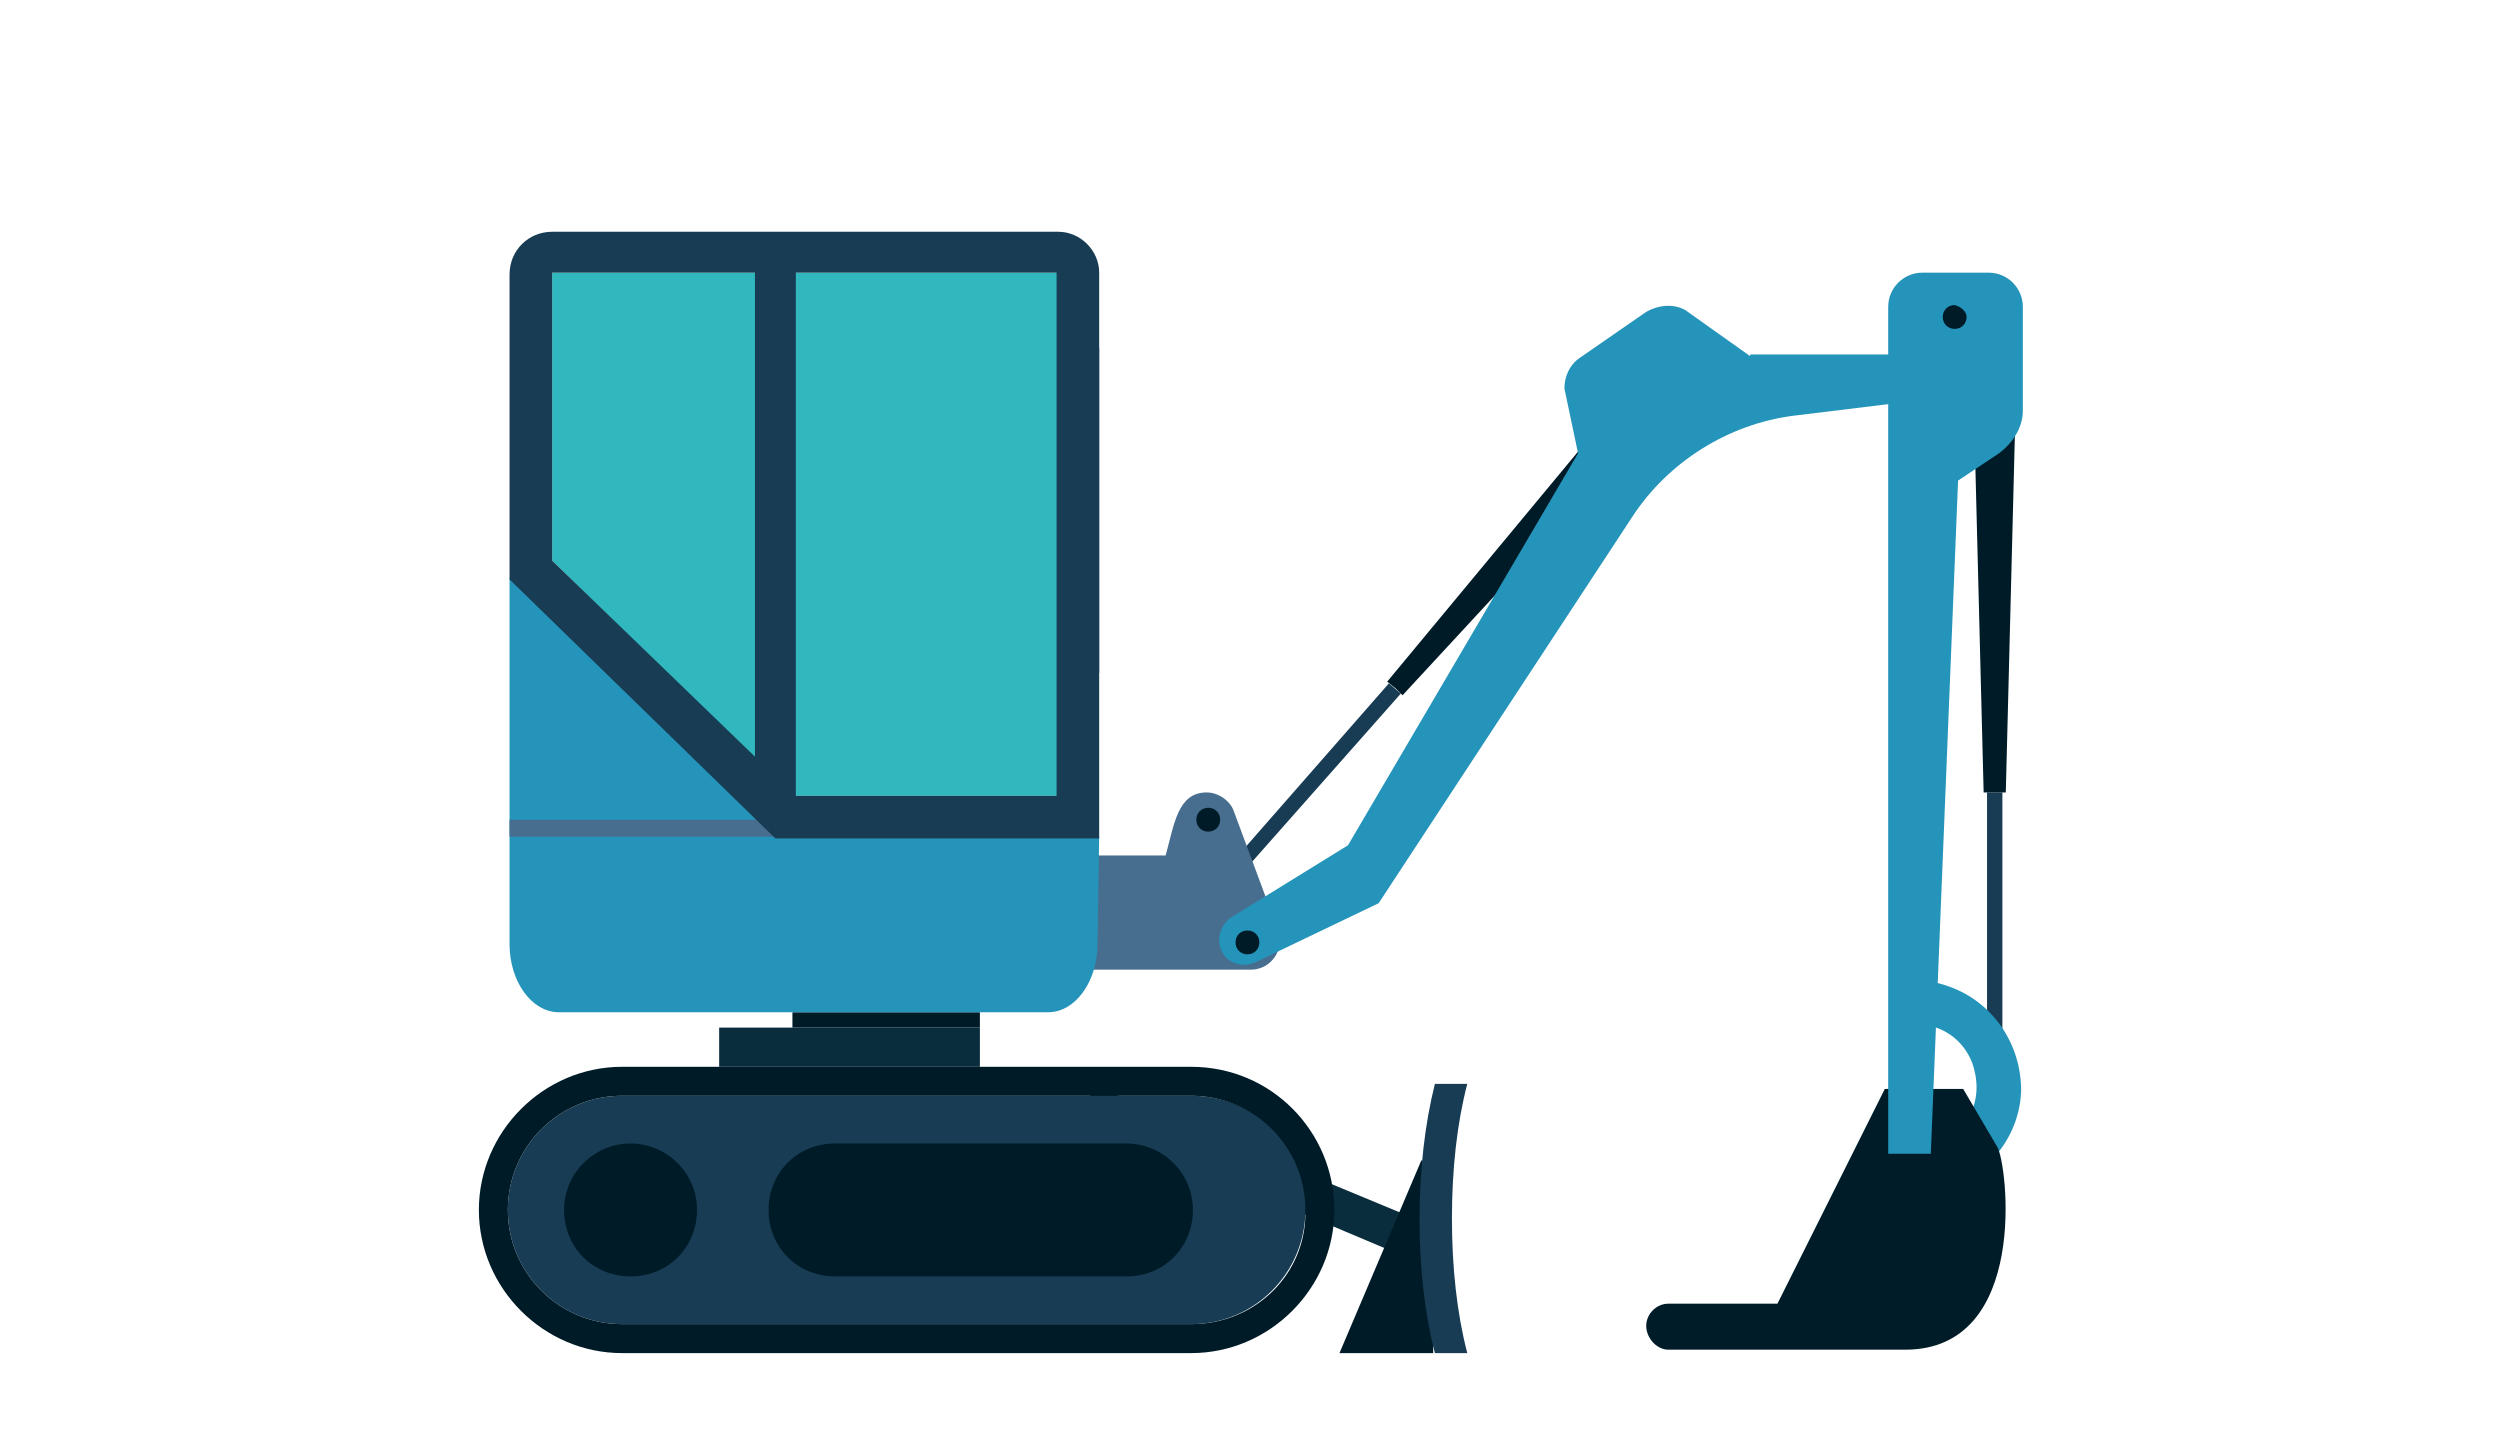 <?xml version="1.0" encoding="utf-8"?>
<!-- Generator: Adobe Illustrator 18.0.0, SVG Export Plug-In . SVG Version: 6.00 Build 0)  -->
<!DOCTYPE svg PUBLIC "-//W3C//DTD SVG 1.1//EN" "http://www.w3.org/Graphics/SVG/1.1/DTD/svg11.dtd">
<svg version="1.1" id="レイヤー_1" xmlns="http://www.w3.org/2000/svg" xmlns:xlink="http://www.w3.org/1999/xlink" x="0px"
	 y="0px" viewBox="0 0 146.7 85" enable-background="new 0 0 146.7 85" xml:space="preserve">
<g>
	<polygon fill="#001B28" points="97.4,22.7 96.5,21.8 81.4,40 81.9,40.4 82.3,40.8 98.3,23.5 97.4,22.7 	"/>
	<polygon fill="#183C53" points="71.5,52.8 70.9,52.2 81.5,40.1 82.2,40.7 71.5,52.8 	"/>
	<polygon fill="#183C53" points="117.5,62.6 116.6,62.6 116.6,46.5 117.5,46.5 117.5,62.6 	"/>
	<polygon fill="#001B28" points="117.1,22.9 115.8,22.9 116.4,46.5 117.1,46.5 117.7,46.5 118.3,22.9 117.1,22.9 	"/>
	<path fill="#476D8F" d="M63.4,50.2h5c0.5-1.8,0.7-3.7,2.4-3.7c0.7,0,1.4,0.5,1.6,1.1l2.6,7c0.4,1.1-0.4,2.3-1.6,2.3h-10V50.2
		L63.4,50.2z"/>
	<path fill="#001B28" d="M71.6,48.1c0,0.4-0.3,0.7-0.7,0.7c-0.4,0-0.7-0.3-0.7-0.7c0-0.4,0.3-0.7,0.7-0.7
		C71.3,47.4,71.6,47.7,71.6,48.1L71.6,48.1z"/>
	<path fill="#2594BA" d="M102.7,20.9l-3.8-2.7c-0.7-0.4-1.6-0.3-2.3,0.1l-3.9,2.7c-0.6,0.4-0.9,1.1-0.9,1.8l0.8,3.8l-13.5,23
		l-6.8,4.2c-0.6,0.4-0.9,1.1-0.7,1.8c0.3,0.9,1.2,1.2,2,0.9l7.3-3.5l14.9-22.7c2.1-3.2,5.6-5.4,9.4-5.9l9-1.1v-2.5H102.7L102.7,20.9
		z"/>
	<path fill="#2594BA" d="M114.4,57.9c-0.8-0.3-1.6-0.4-2.3-0.4c-0.7,0-1.2,0.6-1.2,1.3l0,0c0,0.7,0.6,1.3,1.3,1.3
		c1.9-0.1,3.4,1.2,3.7,2.9c0.5,2.4-1.3,4.4-3.6,4.4c0,0-0.1,0-0.1,0c-0.7,0-1.3,0.5-1.3,1.3c0,0.7,0.5,1.2,1.2,1.3
		c0.1,0,0.2,0,0.3,0c3.3,0,6.1-2.7,6.2-6C118.6,61.2,116.9,58.8,114.4,57.9L114.4,57.9L114.4,57.9z"/>
	<polygon fill="#0A2D3E" points="82.1,73.6 63.4,65.7 64.2,63.7 83,71.5 82.1,73.6 	"/>
	<polygon fill="#6D381F" points="33.1,71.5 33.1,71.5 33.1,71.5 33.1,71.5 33.1,70.4 33.1,70.4 33.1,70.4 33.1,70.4 33.1,71.5 	"/>
	<path fill="#183C53" d="M69.9,64.3H36.5c-3.7,0-6.7,3-6.7,6.7c0,3.7,3,6.7,6.7,6.7h33.4c3.7,0,6.7-3,6.7-6.7
		C76.7,67.3,73.7,64.3,69.9,64.3L69.9,64.3z"/>
	<path fill="#001B28" d="M69.9,77.7H36.5c-3.7,0-6.7-3-6.7-6.7c0-3.7,3-6.7,6.7-6.7h33.4c3.7,0,6.7,3,6.7,6.7
		C76.7,74.7,73.7,77.7,69.9,77.7L69.9,77.7z M69.9,62.6H36.5c-4.6,0-8.4,3.8-8.4,8.4c0,4.6,3.8,8.4,8.4,8.4h33.4
		c4.6,0,8.4-3.8,8.4-8.4C78.3,66.4,74.6,62.6,69.9,62.6L69.9,62.6z"/>
	<path fill="#001B28" d="M40.9,71c0,2.2-1.7,3.9-3.9,3.9c-2.2,0-3.9-1.7-3.9-3.9c0-2.2,1.8-3.9,3.9-3.9C39.1,67.1,40.9,68.8,40.9,71
		L40.9,71z"/>
	<path fill="#001B28" d="M70,71c0,2.2-1.7,3.9-3.9,3.9H49c-2.2,0-3.9-1.7-3.9-3.9l0,0c0-2.2,1.7-3.9,3.9-3.9h17.1
		C68.2,67.1,70,68.8,70,71L70,71L70,71z"/>
	<polygon fill="#0A2D3E" points="57.5,62.6 42.2,62.6 42.2,60.3 57.5,60.3 57.5,62.6 	"/>
	<polygon fill="#001B28" points="57.5,60.3 46.5,60.3 46.5,59.4 57.5,59.4 57.5,60.3 	"/>
	<polygon fill="#001B28" points="83.4,68.1 78.6,79.4 84.1,79.4 84.1,68.1 83.4,68.1 	"/>
	<path fill="#183C53" d="M85.2,71.5c0,2.9,0.3,5.6,0.9,7.9h-1.9c-0.6-2.3-0.9-5-0.9-7.9c0-2.8,0.3-5.5,0.9-7.9h1.9
		C85.5,65.9,85.2,68.6,85.2,71.5L85.2,71.5z"/>
	<polygon fill="#31B8BF" points="62.1,46.7 62.1,16 32.4,16 32.4,32.9 46.5,46.7 62.1,46.7 	"/>
	<path fill="#2594BA" d="M64.5,49.1h-19L29.9,33.9l0,21.5c0,2.2,1.3,4,2.9,4h28.7c1.6,0,2.9-1.8,2.9-4L64.5,49.1L64.5,49.1
		L64.5,49.1z"/>
	<polygon fill="#476D8F" points="29.9,48.1 45.5,48.1 45.5,49.1 29.9,49.1 29.9,48.1 	"/>
	<polygon fill="#183C53" points="64.5,39.5 62.1,39.5 62.1,20.4 64.5,20.4 64.5,39.5 	"/>
	<path fill="#183C53" d="M62.1,46.7H46.7V16h15.3V46.7L62.1,46.7z M32.4,16h11.9v28.4L32.4,32.9V16L32.4,16z M62.1,13.6H32.4
		c-1.4,0-2.5,1.1-2.5,2.5v17.9l15.6,15.2h19V16C64.5,14.7,63.4,13.6,62.1,13.6L62.1,13.6z"/>
	<path fill="#001C28" d="M110.6,63.9l-6.3,12.6h-6.4c-0.7,0-1.3,0.6-1.3,1.3c0,0.7,0.6,1.4,1.3,1.4h13.9c7.3,0,6-10.9,5.4-11.9
		l-2-3.4H110.6L110.6,63.9z"/>
	<path fill="#2594BA" d="M110.8,23.4v44.3h2.5l1.6-39.5l2.4-1.6c0.8-0.6,1.4-1.5,1.4-2.5V18c0-1.1-0.9-2-2-2h-3.9c-1.1,0-2,0.9-2,2
		V23.4L110.8,23.4z"/>
	<path fill="#001B28" d="M115.4,18.6c0,0.4-0.3,0.7-0.7,0.7c-0.4,0-0.7-0.3-0.7-0.7c0-0.4,0.3-0.7,0.7-0.7
		C115.1,18,115.4,18.3,115.4,18.6L115.4,18.6z"/>
	<path fill="#001B28" d="M73.9,55.3c0,0.4-0.3,0.7-0.7,0.7c-0.4,0-0.7-0.3-0.7-0.7c0-0.4,0.3-0.7,0.7-0.7
		C73.6,54.6,73.9,54.9,73.9,55.3L73.9,55.3z"/>
</g>
</svg>
